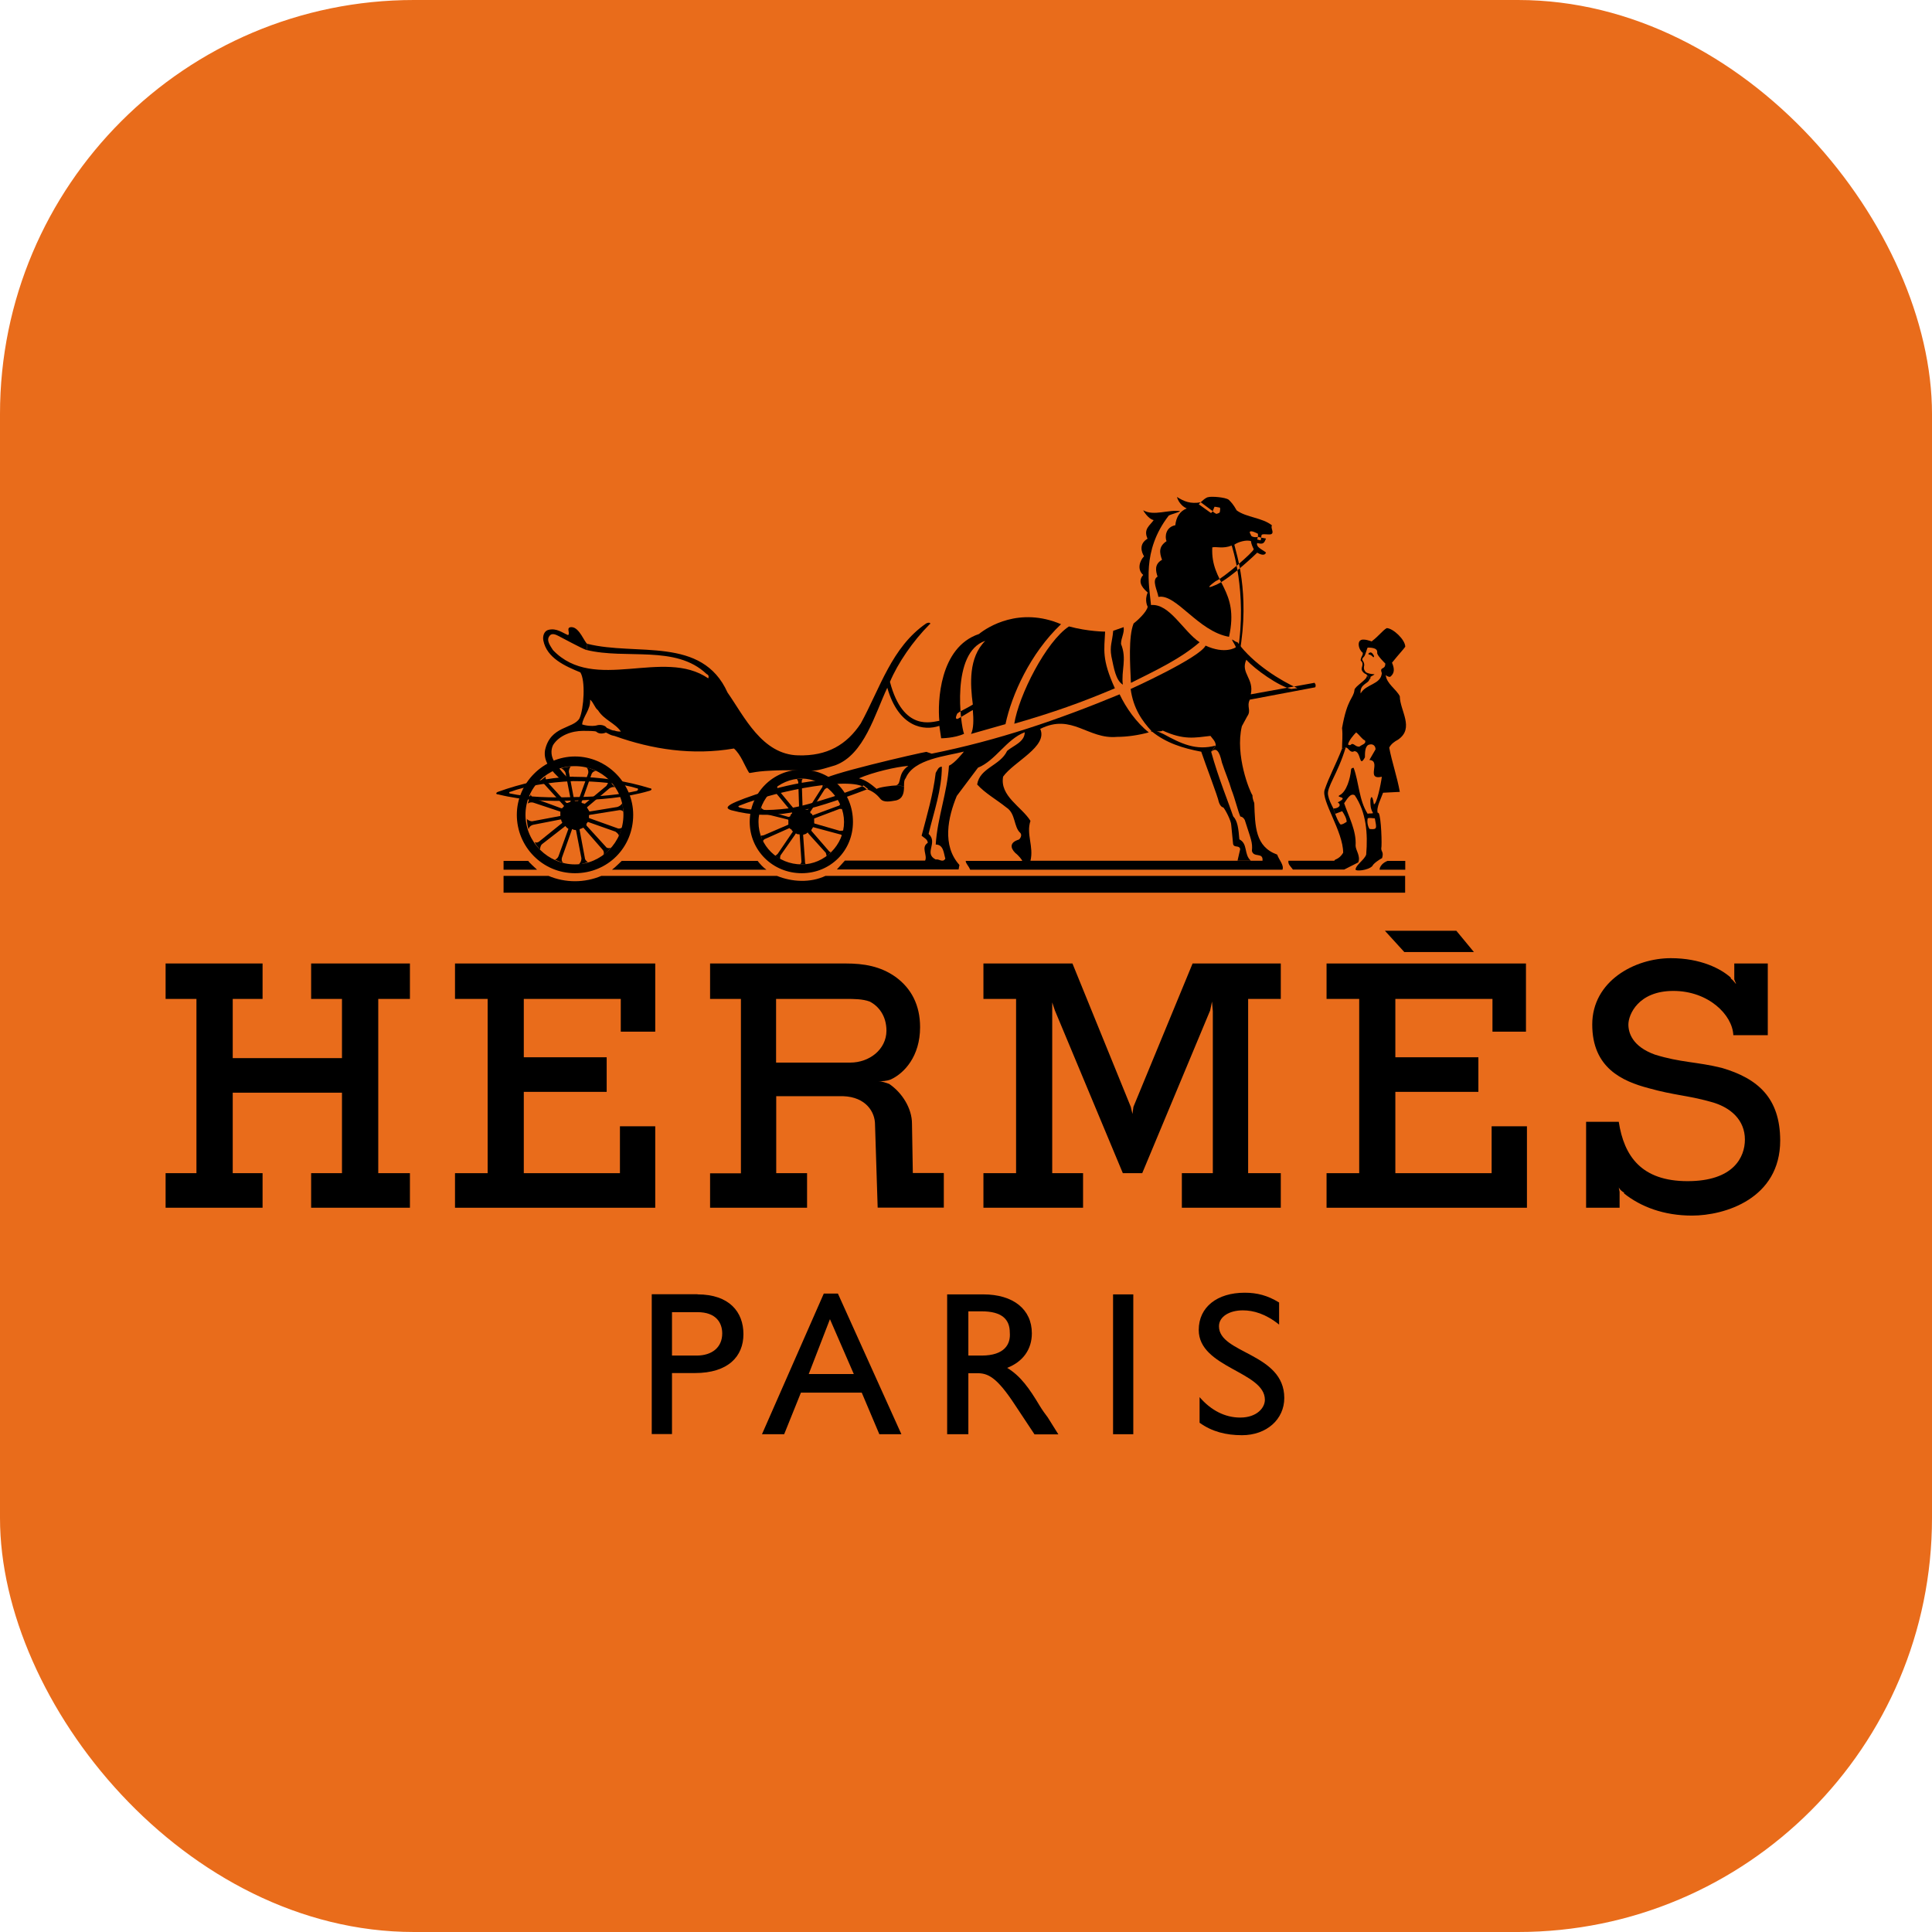 <svg width="140" height="140" viewBox="0 0 140 140" fill="none" xmlns="http://www.w3.org/2000/svg">
<rect width="140" height="140" rx="30" fill="#E96C1B"/>
<g clip-path="url(#clip0_832_806)">
<path fill-rule="evenodd" clip-rule="evenodd" d="M12 69.818H19.027V72.385H16.864V76.675H24.781V72.385H22.546V69.818H29.705V72.385H27.41V85.013H29.705V87.518H22.546V85.013H24.781V79.18H16.864V85.013H19.027V87.518H12V85.013H14.235V72.385H12V69.818Z" fill="black"/>
<path fill-rule="evenodd" clip-rule="evenodd" d="M96.127 69.818H110.577V74.758H108.15V72.385H101.112V76.614H107.129V79.12H101.112V85.013H108.089V81.615H110.648V87.518H96.127V85.013H98.493V72.385H96.127V69.818Z" fill="black"/>
<path fill-rule="evenodd" clip-rule="evenodd" d="M32.971 69.818H47.481V74.758H44.984V72.385H37.956V76.614H43.962V79.12H37.956V85.013H44.923V81.615H47.481V87.518H32.971V85.013H35.337V72.385H32.971V69.818Z" fill="black"/>
<path fill-rule="evenodd" clip-rule="evenodd" d="M100.354 67.445H105.531L106.805 68.987H101.76L100.354 67.445Z" fill="black"/>
<path fill-rule="evenodd" clip-rule="evenodd" d="M124.774 77.385C122.984 76.939 121.77 77 119.92 76.421C118.322 75.843 117.999 74.88 117.999 74.241C117.999 73.531 118.707 71.806 121.255 71.806C123.803 71.806 125.542 73.541 125.603 75.012H128.1V69.818H125.673V70.975L125.805 71.299V71.36V71.289C125.744 71.289 125.673 71.096 125.421 70.904V70.843C124.713 70.204 123.247 69.433 121.073 69.433C118.454 69.433 115.38 71.096 115.38 74.241C115.38 77.385 117.554 78.349 119.475 78.856C121.326 79.373 122.286 79.373 123.884 79.819C125.421 80.205 126.442 81.168 126.442 82.578C126.442 83.856 125.613 85.591 122.286 85.591C118.959 85.591 117.685 83.795 117.301 81.29H114.935V87.518H117.362V86.362L117.301 86.037C117.301 86.037 117.362 86.23 117.685 86.422V86.483C118.899 87.447 120.557 88.086 122.61 88.086C124.976 88.086 129 86.869 129 82.639C128.99 79.566 127.392 78.156 124.774 77.385Z" fill="black"/>
<path fill-rule="evenodd" clip-rule="evenodd" d="M90.445 85.013V72.385H92.811V69.818H86.42L82.133 80.205L82.062 80.722L81.941 80.205L77.714 69.818H71.263V72.385H73.629V85.013H71.263V87.518H78.483V85.013H76.248V73.409V72.638L76.44 73.216L81.365 85.013H82.77L87.694 73.216L87.826 72.577L87.886 73.277V85.013H85.642V87.518H92.811V85.013H90.445Z" fill="black"/>
<path fill-rule="evenodd" clip-rule="evenodd" d="M38.917 63.023H36.49V62.384H38.28C38.341 62.505 38.725 62.83 38.917 63.023Z" fill="black"/>
<path fill-rule="evenodd" clip-rule="evenodd" d="M99.97 63.023C99.97 62.769 100.223 62.505 100.546 62.384H101.83V63.023H99.97Z" fill="black"/>
<path fill-rule="evenodd" clip-rule="evenodd" d="M59.817 63.469C58.725 63.986 57.391 63.915 56.299 63.469H43.578C42.365 63.986 40.959 63.986 39.746 63.469H36.49V64.686H101.821V63.469H59.817Z" fill="black"/>
<path fill-rule="evenodd" clip-rule="evenodd" d="M44.347 63.023C44.539 62.891 44.984 62.445 45.054 62.384H54.903C55.035 62.576 55.348 62.901 55.54 63.023H44.347Z" fill="black"/>
<path fill-rule="evenodd" clip-rule="evenodd" d="M58.098 62.637C59.757 62.637 61.162 61.227 61.162 59.564C61.162 57.901 59.757 56.42 58.098 56.42C56.44 56.42 54.964 57.83 54.964 59.564C54.964 61.298 56.369 62.637 58.098 62.637V63.276C55.985 63.276 54.327 61.613 54.327 59.554C54.327 57.495 55.985 55.77 58.098 55.77C60.212 55.77 61.809 57.434 61.809 59.554C61.809 61.674 60.151 63.276 58.098 63.276V62.637Z" fill="black"/>
<path fill-rule="evenodd" clip-rule="evenodd" d="M45.884 59.047C45.884 56.734 43.962 54.817 41.667 54.817C39.372 54.817 37.451 56.744 37.451 59.047C37.451 61.349 39.301 63.276 41.667 63.276C44.033 63.276 45.884 61.42 45.884 59.047H45.176C45.176 61.035 43.578 62.637 41.657 62.637C39.736 62.637 38.078 61.035 38.078 59.047C38.078 57.059 39.675 55.517 41.657 55.517C43.639 55.517 45.176 57.059 45.176 59.047H45.884Z" fill="black"/>
<path fill-rule="evenodd" clip-rule="evenodd" d="M60.07 61.674L58.796 60.203V60.132C58.857 60.071 58.857 60 58.927 59.939L60.849 60.456C60.909 60.456 61.041 60.517 61.041 60.588C61.041 60.528 61.101 60.264 61.172 60.142C61.111 60.203 60.98 60.203 60.849 60.203L59.059 59.686C58.998 59.686 58.998 59.625 58.998 59.625V59.31L60.849 58.611C60.849 58.611 61.041 58.611 61.041 58.671C61.041 58.611 60.909 58.286 60.909 58.225C60.909 58.286 60.778 58.418 60.717 58.418L60.849 58.357L58.927 59.067C58.927 59.128 58.927 59.067 58.867 59.067C58.867 59.006 58.806 58.935 58.735 58.935C58.735 58.874 58.675 58.803 58.735 58.803L59.757 57.201C59.817 57.14 59.949 57.069 60.009 57.069C59.949 57.069 59.686 56.876 59.565 56.815C59.625 56.815 59.625 57.008 59.565 57.069L58.543 58.671H58.412C58.412 58.671 58.28 58.611 58.22 58.611C58.22 58.611 58.159 58.611 58.159 58.55L58.098 56.694C58.098 56.562 58.098 56.44 58.23 56.44H57.714C57.775 56.44 57.846 56.633 57.846 56.694L57.906 58.55C57.906 58.611 57.846 58.611 57.846 58.611C57.846 58.611 57.714 58.671 57.653 58.742C57.653 58.742 57.593 58.742 57.593 58.681L56.379 57.211C56.319 57.15 56.319 57.018 56.319 56.957C56.258 57.018 55.995 57.211 55.934 57.282C55.995 57.282 56.127 57.343 56.187 57.414L57.401 58.884V58.945C57.34 58.945 57.269 59.077 57.269 59.138C57.269 59.138 57.209 59.199 57.138 59.199L55.348 58.681C55.217 58.621 55.156 58.55 55.156 58.489C55.156 58.55 55.024 58.874 55.024 58.935C55.024 58.935 55.217 58.874 55.277 58.935L57.067 59.381C57.128 59.381 57.128 59.442 57.128 59.442V59.757L55.338 60.528C55.277 60.528 55.146 60.588 55.146 60.528C55.146 60.588 55.206 60.852 55.277 60.974C55.277 60.913 55.409 60.781 55.469 60.781L57.198 60.01C57.259 60.01 57.259 60.071 57.259 60.071C57.32 60.071 57.391 60.132 57.391 60.203C57.451 60.203 57.451 60.264 57.451 60.264L56.359 61.866C56.298 61.927 56.228 61.998 56.167 61.998C56.228 62.059 56.491 62.252 56.551 62.252C56.491 62.252 56.551 62.059 56.551 61.998L57.633 60.456C57.633 60.396 57.694 60.396 57.694 60.396C57.755 60.456 57.825 60.456 57.886 60.456C57.947 60.456 57.947 60.456 57.947 60.517L58.078 62.444C58.078 62.505 58.017 62.637 57.947 62.637H58.462C58.331 62.637 58.331 62.505 58.331 62.384L58.199 60.528C58.199 60.467 58.26 60.467 58.26 60.467C58.321 60.467 58.452 60.406 58.513 60.335C58.513 60.335 58.574 60.335 58.574 60.396L59.848 61.806C59.848 61.866 59.908 61.998 59.908 62.059C59.969 61.998 60.161 61.806 60.232 61.734C60.202 61.806 60.07 61.674 60.07 61.674Z" fill="black"/>
<path fill-rule="evenodd" clip-rule="evenodd" d="M41.536 56.602C43.326 56.602 45.115 56.795 46.137 57.12C46.268 57.12 46.268 57.251 46.137 57.312C45.055 57.566 43.265 57.758 41.596 57.758C39.938 57.819 38.138 57.758 36.996 57.505C36.864 57.505 36.864 57.373 36.996 57.373C38.017 56.988 39.746 56.673 41.536 56.602V56.278C39.615 56.339 37.704 56.795 36.106 57.373C35.914 57.434 35.914 57.566 36.106 57.566C37.896 58.012 39.746 58.083 41.607 58.012C43.396 57.951 45.318 57.819 47.036 57.312C47.289 57.251 47.229 57.12 47.097 57.12C45.439 56.602 43.518 56.288 41.536 56.288V56.602Z" fill="black"/>
<path fill-rule="evenodd" clip-rule="evenodd" d="M60.525 55.456C60.08 55.588 59.312 55.842 58.928 55.842C58.604 55.842 57.006 55.781 55.925 55.842C54.458 55.902 54.327 56.095 54.266 55.973C53.943 55.456 53.69 54.685 53.184 54.239C50.181 54.756 47.239 54.3 44.549 53.336V52.951C44.741 53.012 44.873 53.012 44.994 53.012C44.549 52.373 43.781 52.18 43.336 51.47C43.083 51.277 43.012 50.892 42.759 50.699C42.82 51.399 42.244 51.916 42.183 52.494C42.567 52.626 43.083 52.626 43.275 52.555C43.528 52.494 43.851 52.555 43.973 52.748C44.165 52.809 44.296 52.941 44.549 52.941V53.336C44.225 53.275 44.165 53.204 43.912 53.083C43.589 53.215 43.336 53.144 43.214 53.022C43.154 52.961 42.507 52.961 42.254 52.961C41.425 52.961 40.525 53.285 40.08 53.985C39.888 54.371 39.948 54.817 40.141 55.142C40.272 55.334 40.848 56.166 41.222 56.42L40.707 56.551C39.938 55.842 39.362 55.203 39.493 54.371C39.878 52.575 41.536 52.829 41.991 52.058C42.315 51.358 42.436 49.299 42.052 48.721C40.97 48.275 39.625 47.697 39.372 46.409C39.311 46.084 39.433 45.709 39.756 45.638C40.333 45.506 40.717 45.831 41.162 46.023C41.354 45.891 40.97 45.445 41.414 45.445C41.991 45.445 42.375 46.601 42.567 46.662L42.507 47.108C42.122 46.977 40.717 46.206 40.585 46.145C40.333 46.013 40.009 45.82 39.817 46.084C39.564 46.409 39.878 46.794 40.07 47.108C43.073 50.253 48.058 46.916 51.324 49.157C51.385 48.965 51.324 48.904 51.192 48.833C48.958 46.713 45.378 47.808 42.496 47.098L42.557 46.652C46.137 47.555 50.869 46.074 52.719 50.182C53.932 51.916 55.217 54.675 57.836 54.736C59.949 54.797 61.354 53.965 62.376 52.423C63.781 49.857 64.61 46.906 67.108 45.181C67.361 45.05 67.492 45.181 67.361 45.242C66.147 46.459 65.055 48.062 64.489 49.411C65.45 53.062 67.553 52.302 68.068 52.231C67.937 50.882 68.068 46.906 70.94 45.942C71.577 45.425 73.882 43.954 76.886 45.232C74.651 47.352 73.306 50.364 72.861 52.474L70.364 53.184C70.556 52.799 70.556 52.16 70.495 51.45C70.242 51.581 69.98 51.774 69.403 52.089C69.15 52.15 69.342 51.764 69.342 51.764C69.342 51.632 69.98 51.379 70.495 51.054C70.303 49.583 70.172 47.656 71.395 46.439C68.897 47.271 69.605 52.535 69.858 53.174C69.16 53.498 68.2 53.498 68.2 53.498L68.068 52.596C66.976 52.981 65.126 52.728 64.297 49.837C63.397 51.734 62.628 54.685 60.525 55.456Z" fill="black"/>
<path fill-rule="evenodd" clip-rule="evenodd" d="M99.515 47.626C99.383 47.494 99.323 47.433 99.191 47.433C99.13 47.372 99.191 47.301 99.252 47.301C99.312 47.24 99.444 47.301 99.505 47.433C99.585 47.504 99.585 47.626 99.515 47.626Z" fill="black"/>
<path fill-rule="evenodd" clip-rule="evenodd" d="M42.304 60.01L43.649 61.552C43.781 61.684 43.781 61.877 43.71 61.937C43.902 61.877 44.155 61.552 44.286 61.42C44.225 61.481 43.962 61.481 43.902 61.359L42.496 59.818V59.686L42.557 59.625C42.557 59.564 42.618 59.564 42.618 59.564L44.599 60.264C44.792 60.396 44.852 60.517 44.852 60.588C44.913 60.456 45.044 60.071 45.105 59.949C45.044 60.01 44.852 60.081 44.721 60.01L42.739 59.3C42.699 59.3 42.678 59.28 42.678 59.239V59.108C42.678 59.047 42.739 59.047 42.739 59.047L44.782 58.722C45.034 58.661 45.166 58.783 45.166 58.854C45.166 58.722 45.105 58.276 45.105 58.154C45.105 58.215 44.974 58.408 44.721 58.479L42.739 58.803C42.678 58.803 42.678 58.742 42.678 58.742C42.618 58.681 42.618 58.611 42.547 58.55V58.489L44.145 57.14C44.337 57.008 44.529 57.008 44.589 57.079C44.458 56.947 44.205 56.633 44.074 56.501C44.134 56.562 44.074 56.754 43.942 56.947L42.405 58.225C42.365 58.266 42.345 58.266 42.345 58.225C42.284 58.225 42.213 58.225 42.153 58.164C42.153 58.164 42.092 58.103 42.153 58.103L42.86 56.115C42.921 55.923 43.113 55.862 43.184 55.862C43.052 55.801 42.608 55.608 42.486 55.608C42.547 55.608 42.678 55.862 42.618 56.054L41.92 57.982C41.92 58.042 41.859 58.042 41.859 58.042H41.667L41.606 57.982L41.222 55.933C41.222 55.679 41.354 55.547 41.354 55.547C41.222 55.547 40.838 55.608 40.656 55.679C40.717 55.679 40.909 55.811 40.98 56.004L41.364 57.992C41.364 58.032 41.344 58.076 41.303 58.124C41.242 58.124 41.172 58.184 41.111 58.184H41.05L39.645 56.643C39.513 56.45 39.513 56.257 39.584 56.257C39.453 56.318 39.139 56.582 39.069 56.704C39.129 56.704 39.321 56.704 39.453 56.836L40.858 58.377V58.438C40.818 58.479 40.774 58.523 40.727 58.57H40.666L38.745 57.86C38.553 57.799 38.421 57.606 38.492 57.535C38.361 57.728 38.3 58.114 38.239 58.235C38.3 58.174 38.492 58.103 38.684 58.174L40.605 58.813V59.128L38.563 59.513C38.371 59.513 38.179 59.381 38.179 59.321C38.179 59.513 38.239 59.959 38.31 60.091C38.31 60.031 38.371 59.838 38.634 59.767L40.616 59.381C40.616 59.381 40.676 59.381 40.676 59.442C40.676 59.503 40.676 59.503 40.737 59.574V59.635L39.139 60.923C38.947 61.116 38.755 61.055 38.755 60.984C38.755 61.177 39.079 61.501 39.139 61.562C39.139 61.501 39.139 61.309 39.271 61.177L40.929 59.889C40.929 59.848 40.949 59.848 40.99 59.889L41.121 60.02C41.162 60.02 41.182 60.041 41.182 60.081L40.484 62.008C40.423 62.201 40.231 62.333 40.161 62.262C40.282 62.323 40.676 62.516 40.858 62.516C40.727 62.516 40.666 62.323 40.727 62.13L41.435 60.142C41.435 60.142 41.435 60.081 41.495 60.081C41.556 60.142 41.627 60.142 41.687 60.142C41.687 60.142 41.748 60.142 41.748 60.203L42.132 62.191C42.132 62.444 42.001 62.576 41.94 62.637C42.132 62.637 42.517 62.505 42.638 62.444C42.577 62.505 42.385 62.313 42.385 62.191L42.001 60.142V60.081C42.062 60.081 42.132 60.02 42.193 60.02C42.227 59.966 42.264 59.963 42.304 60.01Z" fill="black"/>
<path fill-rule="evenodd" clip-rule="evenodd" d="M98.625 47.889C98.564 47.829 98.625 47.758 98.625 47.697C98.686 47.504 98.757 47.504 98.757 47.311C98.433 47.058 98.372 46.541 98.564 46.419C98.757 46.226 99.394 46.48 99.394 46.48C99.97 46.033 100.162 45.709 100.486 45.516C100.931 45.516 101.83 46.348 101.83 46.865C101.699 47.058 101.386 47.382 100.87 48.021C101.062 48.468 101.062 48.792 100.738 49.046C100.678 49.046 100.546 49.046 100.415 48.914C100.476 49.553 101.183 49.938 101.436 50.456C101.436 51.48 102.528 52.768 101.305 53.6C101.052 53.732 100.789 53.925 100.668 54.178C100.86 55.203 101.244 56.298 101.436 57.383L100.223 57.444C100.091 57.83 99.707 58.529 99.838 58.915C99.838 58.915 99.778 58.854 99.899 58.915C100.091 59.168 100.152 61.288 100.091 61.481C100.091 61.734 100.283 61.734 100.152 62.181C100.021 62.242 99.515 62.566 99.444 62.759C99.121 63.084 98.231 63.144 98.231 63.013C98.231 62.688 98.868 62.313 98.999 61.927C99.131 60.386 98.999 58.854 98.17 57.627C97.847 57.434 97.594 57.951 97.402 58.205C97.725 59.168 98.302 60.193 98.231 61.278C98.231 61.603 98.615 62.049 98.423 62.495L97.402 63.013H93.691C93.559 62.82 93.306 62.627 93.367 62.373H96.694C96.694 62.242 97.017 62.313 97.331 61.795C97.331 60.254 95.733 58.012 95.986 57.241C96.31 56.278 96.754 55.507 97.26 54.229L97.513 54.168C96.936 56.095 96.107 57.059 96.239 57.627C96.299 57.951 96.431 58.205 96.623 58.59L96.754 58.976C96.815 59.168 97.007 59.615 97.139 59.746C97.331 59.746 97.462 59.615 97.584 59.554C97.584 59.3 97.391 58.976 97.26 58.783L96.744 58.976L96.613 58.59C96.997 58.59 97.25 58.337 96.936 58.144C97.826 57.698 96.744 57.819 97.068 57.627C97.584 57.373 97.836 56.41 97.897 55.831C97.897 55.7 97.958 55.639 98.089 55.639C98.474 56.663 98.474 58.012 99.111 58.976V59.3C99.05 59.554 99.111 59.878 99.242 60.071C99.818 60.132 99.758 60.01 99.626 59.3C99.495 59.3 99.242 59.239 99.111 59.3V58.976C99.171 58.915 99.434 58.976 99.495 58.915C99.303 58.59 99.303 58.337 99.303 58.022C99.303 57.83 99.434 57.444 99.555 58.276C99.748 58.337 100.071 56.805 100.132 56.288C98.918 56.541 100.132 55.132 99.232 55.071L99.677 54.3C99.677 54.046 99.485 53.853 99.161 53.975L98.908 53.651C98.716 53.59 98.524 53.265 98.271 53.072C98.079 53.265 97.755 53.651 97.695 53.904C97.634 53.965 97.826 54.036 97.887 53.965C98.079 53.772 98.211 54.158 98.524 54.097C98.656 53.965 99.04 53.904 98.908 53.651L99.161 53.975C98.908 54.107 98.908 54.553 98.908 54.878C98.463 55.71 98.656 54.432 98.14 54.432C97.816 54.624 97.695 54.107 97.503 54.178L97.25 54.239C97.25 53.793 97.311 53.275 97.25 52.758C97.634 50.577 98.079 50.638 98.15 49.999C98.15 49.746 99.111 49.228 99.04 48.975C99.1 48.975 99.232 49.167 99.232 49.228C99.171 49.553 98.524 49.553 98.595 50.253C98.979 49.553 100.061 49.614 100.132 48.782C99.94 48.265 100.385 48.589 100.385 48.082C100.253 47.95 99.869 47.565 99.808 47.372C99.748 47.311 100 46.926 99.111 46.926C99.05 46.987 98.979 47.372 98.858 47.565C98.797 47.626 98.666 47.758 98.726 47.819C98.726 47.879 98.858 47.95 98.858 48.204C98.797 48.458 98.858 48.589 98.989 48.721C99.505 48.975 99.879 48.721 99.313 49.046C99.313 49.107 99.313 49.178 99.252 49.239C99.252 49.178 99.06 48.914 98.999 48.853C98.939 48.853 98.615 48.66 98.676 48.407C98.757 48.143 98.757 48.011 98.625 47.889Z" fill="black"/>
<path fill-rule="evenodd" clip-rule="evenodd" d="M81.425 45.445C81.486 45.891 81.233 46.216 81.233 46.662C81.678 47.758 81.233 48.589 81.365 49.614C80.849 49.289 80.728 48.458 80.536 47.565C80.404 46.794 80.596 46.541 80.667 45.709L81.425 45.445Z" fill="black"/>
<path fill-rule="evenodd" clip-rule="evenodd" d="M80.081 45.77C80.02 47.119 79.828 47.758 80.788 49.877C78.362 50.902 76.38 51.612 73.498 52.444C73.822 50.395 75.803 46.48 77.462 45.394C78.867 45.77 80.081 45.77 80.081 45.77Z" fill="black"/>
<path fill-rule="evenodd" clip-rule="evenodd" d="M73.822 60.842C73.185 61.035 73.185 61.42 73.569 61.806C73.822 61.998 74.074 62.323 74.074 62.384H69.979C69.979 62.576 70.171 62.708 70.303 63.023H92.932C93.064 62.698 92.68 62.313 92.548 61.927C90.951 61.349 90.951 59.878 90.89 58.205C90.89 58.144 90.758 57.951 90.758 57.627C90.566 57.373 89.484 54.736 89.99 52.626L90.374 51.916C90.698 51.47 90.314 51.216 90.566 50.699L95.298 49.806C95.359 49.746 95.359 49.553 95.238 49.482C95.298 49.482 95.238 49.421 95.238 49.482L90.637 50.314C90.89 49.157 89.869 48.772 90.314 47.808C90.951 48.518 92.68 49.736 93.569 49.928L94.014 49.867C92.862 49.35 90.819 48.133 89.666 46.53C89.535 46.53 89.414 46.398 89.282 46.338C89.282 46.469 89.606 46.855 89.535 46.916C89.535 46.916 88.766 47.433 87.361 46.784C86.916 47.676 81.931 49.928 81.931 49.928C82.123 51.338 82.76 52.241 83.468 53.002C83.529 53.133 83.276 52.87 83.468 53.002C84.489 53.833 85.703 54.219 87.047 54.472C87.3 55.243 88.261 57.748 88.322 58.124C88.453 58.509 88.645 58.509 88.645 58.509C88.776 58.641 89.221 59.473 89.221 59.797L89.353 61.146C89.414 61.471 89.798 61.207 89.869 61.532L89.677 62.363H90.637C90.121 61.917 90.445 61.146 89.808 60.822C89.747 60.051 89.677 59.473 89.363 59.158C89.11 58.387 88.271 56.339 87.765 54.472L88.089 54.026C86.683 54.411 85.591 53.894 84.317 53.194C83.357 52.748 83.933 53.133 84.257 52.941C85.794 53.641 86.562 53.458 87.715 53.326C87.846 53.519 88.099 53.712 88.099 54.036L87.775 54.482C88.099 54.158 88.352 54.35 88.544 55.253C88.797 56.024 89.06 56.602 89.242 57.241C89.495 57.88 89.687 58.712 89.879 59.168C89.879 59.168 90.071 59.168 90.202 59.422C90.647 60.832 90.779 61.025 90.718 61.664C90.849 62.181 91.547 61.724 91.486 62.374H74.671C74.924 61.349 74.347 60.446 74.671 59.483C74.034 58.458 72.436 57.688 72.689 56.278C73.458 55.192 75.955 54.097 75.379 52.819C77.684 51.663 78.827 53.59 80.94 53.397C81.709 53.397 82.538 53.265 83.246 53.072C82.346 52.362 81.587 51.277 81.132 50.314C76.653 52.17 72.305 53.651 67.512 54.614L67.128 54.482C66.683 54.543 59.393 56.217 59.645 56.531C56.895 56.724 53.7 57.88 52.992 58.266C52.668 58.458 52.608 58.59 52.992 58.712C55.934 59.483 58.361 58.905 62.901 57.17L62.578 56.917C62.315 57.109 58.614 58.387 57.138 58.58C55.601 58.773 54.266 58.712 53.619 58.519C53.491 58.479 53.471 58.435 53.558 58.387C56.44 57.231 62.001 56.207 62.76 57.17C63.205 57.302 63.528 57.556 63.781 57.87C64.034 58.195 64.549 58.063 64.934 58.002C65.449 57.87 65.51 57.424 65.51 56.977L64.934 56.917C64.681 56.917 63.65 57.048 63.528 57.17C63.144 56.846 62.76 56.531 62.244 56.399C63.265 55.953 64.934 55.568 65.823 55.497C64.994 56.075 65.379 56.785 64.934 56.907L65.51 56.967C65.51 56.714 65.51 56.521 65.631 56.389C66.208 54.979 68.635 54.787 69.848 54.462C69.848 54.462 69.211 55.294 68.766 55.486C68.635 57.474 67.937 59.209 67.805 61.197C68.382 61.197 68.382 61.836 68.503 62.221C68.311 62.546 68.058 62.221 67.805 62.282C66.915 61.836 67.997 61.065 67.29 60.426C67.674 58.824 68.25 57.221 68.25 55.557C67.997 55.557 67.927 55.811 67.805 56.004C67.613 57.606 67.168 59.077 66.784 60.558C66.915 60.69 67.229 60.812 67.229 61.075C66.713 61.4 67.229 61.978 67.037 62.363H61.223L60.646 63.002H69.464L69.524 62.678C68.25 61.268 68.695 59.219 69.332 57.677L70.869 55.629C72.153 55.111 72.912 53.58 74.256 53.062C74.256 53.772 73.427 54.026 72.982 54.411C72.467 55.497 71.001 55.629 70.808 56.846C71.385 57.485 72.214 57.941 72.922 58.509C73.619 58.955 73.437 59.919 73.943 60.365C74.074 60.517 73.943 60.771 73.822 60.842Z" fill="black"/>
<path fill-rule="evenodd" clip-rule="evenodd" d="M83.6 37.686C83.347 38.071 82.831 38.325 83.155 39.035C82.518 39.42 82.71 39.998 82.902 40.313C82.578 40.637 82.386 41.276 82.841 41.662C82.326 42.24 82.973 42.747 83.165 42.94C82.912 43.518 83.165 43.964 83.165 43.964C83.104 44.35 82.396 44.989 82.144 45.181C81.759 46.145 81.891 48.133 81.951 49.482C83.731 48.589 85.521 47.758 86.926 46.541C85.713 45.709 84.752 43.721 83.407 43.843C83.276 42.433 82.71 39.927 84.692 37.361C84.945 37.229 85.329 37.169 85.521 37.037C84.692 36.905 83.6 37.422 82.841 36.976C82.831 36.986 83.215 37.625 83.6 37.686Z" fill="black"/>
<path fill-rule="evenodd" clip-rule="evenodd" d="M87.887 37.047C87.887 37.108 88.14 37.239 88.14 37.239C88.14 37.239 88.392 37.179 88.392 37.108C88.392 37.047 88.453 36.854 88.392 36.783C88.332 36.783 88.14 36.722 88.008 36.722C88.008 36.732 87.887 36.986 87.887 37.047L87.755 37.179L86.866 36.54L86.997 36.408C86.997 36.408 87.381 36.022 87.573 36.022C87.766 35.961 88.787 36.022 89.04 36.215C89.232 36.408 89.363 36.54 89.616 36.986C90.324 37.503 91.466 37.503 92.174 38.071C92.043 38.264 92.366 38.589 92.113 38.71C91.921 38.771 91.476 38.649 91.416 38.771L91.355 39.157L91.102 39.096C91.102 39.096 91.234 38.649 91.102 38.649C90.971 38.589 90.718 38.457 90.587 38.517C90.526 38.578 90.587 38.649 90.647 38.771C90.647 38.903 90.971 38.964 91.163 38.903L91.416 38.964L91.739 39.025C91.608 39.349 91.547 39.471 91.102 39.349C90.971 39.674 91.679 39.927 91.739 40.049C91.679 40.181 91.547 40.303 91.102 40.049C91.102 40.049 89.252 41.844 88.16 42.362C87.007 42.879 88.099 42.108 88.099 42.108C88.615 41.915 90.85 39.988 90.85 39.795C90.789 39.664 90.657 39.41 90.657 39.217C90.334 39.086 89.697 39.278 89.444 39.471C89.565 40.049 90.597 42.94 89.828 47.291L89.697 47.159C90.405 42.93 89.252 39.532 89.252 39.532C88.615 39.785 88.16 39.593 87.846 39.664C87.715 42.291 89.828 42.676 89.06 46.145C86.825 45.76 85.228 43.001 83.943 43.254C83.883 42.808 83.428 42.037 83.883 41.783C83.751 41.398 83.63 40.881 84.206 40.566C84.014 40.049 83.953 39.603 84.53 39.217C84.398 38.893 84.469 38.193 85.167 38.061C85.228 37.483 85.49 37.037 85.996 36.844C85.42 36.59 85.288 36.012 85.288 36.012C85.804 36.337 86.249 36.529 87.017 36.398L87.887 37.047Z" fill="black"/>
<path fill-rule="evenodd" clip-rule="evenodd" d="M66.147 85.013L66.086 81.422C66.086 80.326 65.379 79.18 64.428 78.541C64.236 78.481 63.912 78.349 63.66 78.349C63.912 78.349 64.236 78.349 64.56 78.217C65.52 77.77 66.673 76.553 66.673 74.433C66.673 72.831 66.036 71.614 64.883 70.782C63.791 70.011 62.578 69.818 61.304 69.818H51.455V72.385H53.69V85.023H51.455V87.518H58.483V85.013H56.248V79.434H61.101C62.76 79.495 63.407 80.59 63.407 81.483L63.599 87.508H68.392V85.002H66.147V85.013ZM61.607 77H56.238V72.385H61.294C61.87 72.385 62.507 72.385 63.023 72.577C63.66 72.902 64.236 73.602 64.236 74.697C64.226 76.036 63.013 77 61.607 77Z" fill="black"/>
<path fill-rule="evenodd" clip-rule="evenodd" d="M50.545 93.796C52.85 93.796 53.872 95.074 53.872 96.677C53.872 98.279 52.78 99.497 50.353 99.497H48.695V103.919H47.228V93.786H50.545V93.796ZM48.695 98.229H50.484C51.577 98.229 52.335 97.651 52.335 96.626C52.335 95.855 51.89 95.084 50.545 95.084H48.695V98.229Z" fill="black"/>
<path fill-rule="evenodd" clip-rule="evenodd" d="M65.318 103.929H63.72L62.446 100.917H58.037L56.824 103.929H55.216L59.696 93.735H60.717L65.318 103.929ZM58.604 99.568H61.87L60.141 95.592L58.604 99.568Z" fill="black"/>
<path d="M82.123 93.796H80.657V103.929H82.123V93.796Z" fill="black"/>
<path fill-rule="evenodd" clip-rule="evenodd" d="M92.679 95.977C91.719 95.206 90.829 94.953 90.061 94.953C89.1 94.953 88.331 95.399 88.331 96.109C88.331 98.097 93.064 98.036 93.064 101.302C93.064 102.844 91.79 104 90 104C88.847 104 87.826 103.746 86.926 103.097V101.241C87.755 102.205 88.776 102.722 89.868 102.722C91.082 102.722 91.658 102.012 91.658 101.434C91.658 99.385 86.865 99.121 86.865 96.373C86.865 94.709 88.21 93.675 90.192 93.675C91.082 93.675 91.85 93.867 92.689 94.385V95.977H92.679Z" fill="black"/>
<path fill-rule="evenodd" clip-rule="evenodd" d="M75.925 102.712C75.733 102.458 75.54 102.195 75.348 101.88C74.58 100.592 73.943 99.699 72.982 99.121C74.135 98.675 74.772 97.772 74.772 96.616C74.772 94.882 73.427 93.796 71.253 93.796H68.634V103.929H70.171V99.507H70.808C71.577 99.507 72.214 99.76 73.559 101.819L74.964 103.939H76.693L75.925 102.712ZM71.132 98.229H70.171V95.024H71.132C72.598 95.024 73.174 95.602 73.174 96.565C73.245 97.397 72.8 98.229 71.132 98.229Z" fill="black"/>
</g>
<defs>
<clipPath id="clip0_832_806">
<rect width="117" height="68" fill="white" transform="translate(12 36)"/>
</clipPath>
</defs>
</svg>
